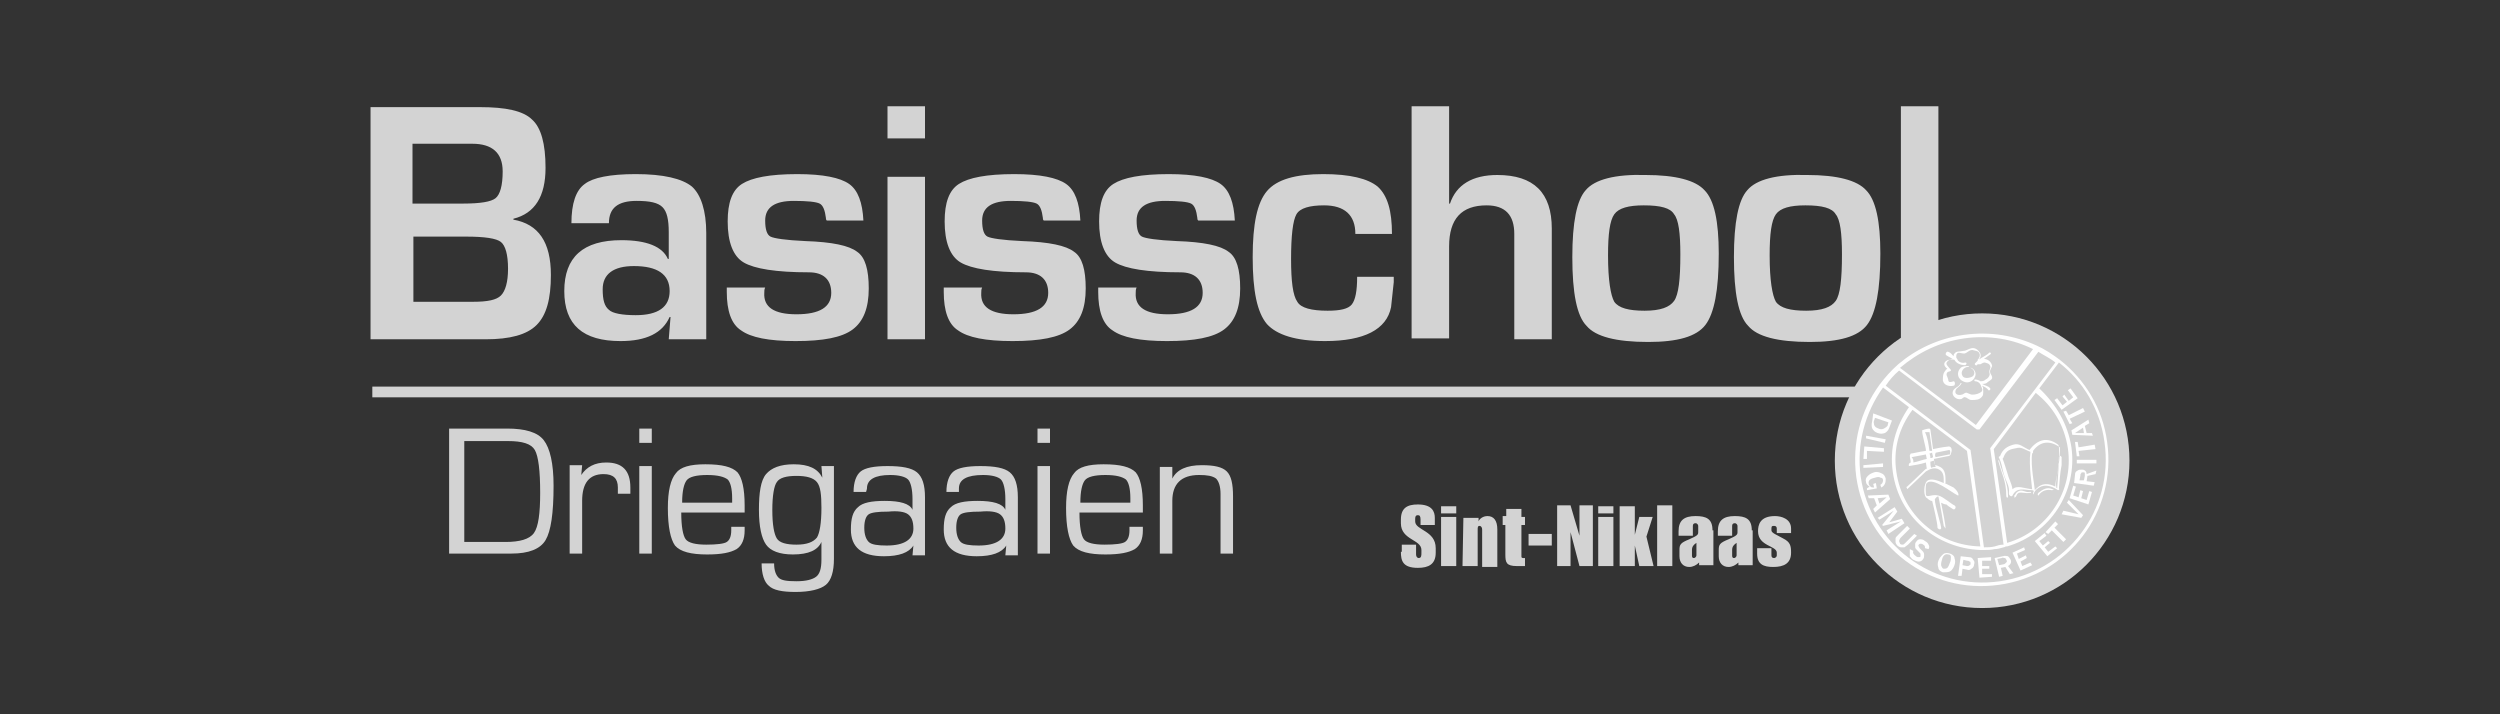 <?xml version="1.0" encoding="utf-8"?>
<!-- Generator: Adobe Illustrator 22.1.0, SVG Export Plug-In . SVG Version: 6.00 Build 0)  -->
<svg version="1.1" id="Layer_1" xmlns="http://www.w3.org/2000/svg" xmlns:xlink="http://www.w3.org/1999/xlink" x="0px" y="0px"
	 viewBox="0 0 280 80" style="enable-background:new 0 0 280 80;" xml:space="preserve">
<rect x="0" y="0" width="280" height="80" fill="#333333" stroke="none"/>
<style type="text/css">
	.st0{fill:#D3D3D3;}
	.st1{fill:#FFFFFF;}
</style>
<title>Aeroplane-Icon-Black-07</title>
<g>
	<circle class="st0" cx="222" cy="51.6" r="16.5"/>
	<polyline class="st0" points="41.7,44.5 208.3,44.5 208.3,43.3 41.7,43.3 41.7,44.5 	"/>
	<path class="st0" d="M57.3,62c1.9,0,3.2-0.5,3.8-1.5s0.9-3,0.9-6.1c0-2.5-0.4-4.2-1.1-5.1c-0.7-0.9-2.1-1.3-4.1-1.3h-6.5v14
		L57.3,62L57.3,62z M52,49.4h4.9c1.6,0,2.6,0.3,3,1s0.6,2.3,0.6,4.8c0,2.3-0.2,3.8-0.7,4.5s-1.6,1-3.2,1H52V49.4L52,49.4z M63.8,62
		h1.4v-5.9c0-2,0.8-3,2.4-3c1.1,0,1.6,0.5,1.6,1.5c0,0.1,0,0.3,0,0.5v0.2h1.4v-0.7c0-1.9-0.9-2.8-2.7-2.8c-1.3,0-2.2,0.5-2.8,1.4
		l0,0l0.1-1.1h-1.4L63.8,62L63.8,62z M71.6,48v1.6H73V48H71.6L71.6,48z M71.6,52.2V62H73v-9.8H71.6L71.6,52.2z M81.9,59.4
		c0,0.7-0.2,1.1-0.5,1.3S80.3,61,79.1,61c-1.2,0-2-0.2-2.3-0.6c-0.3-0.4-0.5-1.4-0.5-3h7.1v-0.8c0-1.9-0.3-3.1-0.8-3.7
		C82,52.3,80.9,52,79,52c-1.7,0-2.8,0.3-3.3,1c-0.6,0.7-0.9,2-0.9,3.9c0,2.1,0.3,3.5,0.8,4.2c0.6,0.7,1.8,1,3.6,1
		c1.6,0,2.6-0.2,3.3-0.6c0.6-0.4,0.9-1.1,0.9-2.1V59h-1.5L81.9,59.4L81.9,59.4z M76.4,56.3c0-1.3,0.2-2.1,0.5-2.5s1.1-0.6,2.3-0.6
		c1.2,0,1.9,0.2,2.3,0.5c0.3,0.3,0.5,1,0.5,2.1v0.5H76.4L76.4,56.3z M92,52.2l0.1,1.3l0,0c-0.5-1-1.5-1.5-3.2-1.5
		c-1.5,0-2.5,0.4-3.1,1.1c-0.6,0.7-0.8,2.1-0.8,4s0.3,3.2,0.8,3.9s1.5,1.1,3,1.1c1.8,0,2.8-0.5,3.2-1.4l0,0v2c0,1-0.2,1.6-0.6,1.9
		s-1.1,0.5-2.2,0.5s-1.7-0.1-2-0.4s-0.5-0.8-0.5-1.6h-1.4c0,1.2,0.3,2.1,0.8,2.5c0.5,0.5,1.5,0.7,3,0.7c1.6,0,2.8-0.3,3.4-0.8
		s0.9-1.5,0.9-2.9V52.2H92L92,52.2z M91.5,54c0.4,0.5,0.5,1.4,0.5,2.9c0,1.7-0.2,2.8-0.5,3.3c-0.4,0.5-1.1,0.8-2.3,0.8
		c-1.1,0-1.9-0.2-2.2-0.7c-0.3-0.5-0.5-1.5-0.5-3.2c0-1.6,0.2-2.7,0.5-3.1c0.3-0.5,1.1-0.7,2.2-0.7C90.3,53.3,91.1,53.5,91.5,54
		L91.5,54z M97.1,54.7c0-1,0.9-1.5,2.6-1.5c1,0,1.7,0.2,2,0.5s0.5,1.1,0.5,2.2v1.2l0,0c-0.3-0.7-1.4-1-3.1-1c-1.5,0-2.5,0.2-3,0.7
		c-0.6,0.5-0.8,1.3-0.8,2.5c0,2,1.2,3,3.7,3c1.7,0,2.8-0.4,3.3-1.2l0,0l-0.1,1.1h1.4v-6.5c0-1.4-0.3-2.3-0.9-2.8s-1.7-0.7-3.3-0.7
		c-1.5,0-2.5,0.2-3,0.6c-0.5,0.4-0.8,1.2-0.8,2.3H97C97.1,54.8,97.1,54.7,97.1,54.7L97.1,54.7z M101.7,57.6c0.4,0.3,0.6,0.8,0.6,1.6
		c0,1.2-1,1.9-3,1.9c-1,0-1.7-0.1-2-0.4c-0.3-0.3-0.5-0.8-0.5-1.6s0.2-1.3,0.5-1.5s1-0.3,2.2-0.3C100.5,57.2,101.3,57.3,101.7,57.6
		L101.7,57.6z M107.4,54.7c0-1,0.9-1.5,2.7-1.5c1,0,1.7,0.2,2,0.5s0.5,1.1,0.5,2.2v1.2l0,0c-0.3-0.7-1.4-1-3.1-1
		c-1.5,0-2.5,0.2-3,0.7c-0.6,0.5-0.8,1.3-0.8,2.5c0,2,1.2,3,3.7,3c1.7,0,2.8-0.4,3.3-1.2l0,0l-0.1,1.1h1.4v-6.5
		c0-1.4-0.3-2.3-0.9-2.8s-1.7-0.7-3.3-0.7c-1.5,0-2.5,0.2-3,0.6c-0.5,0.4-0.8,1.2-0.8,2.3h1.4C107.4,54.8,107.4,54.7,107.4,54.7
		L107.4,54.7z M112,57.6c0.4,0.3,0.6,0.8,0.6,1.6c0,1.2-1,1.9-3,1.9c-1,0-1.7-0.1-2-0.4c-0.3-0.3-0.5-0.8-0.5-1.6s0.2-1.3,0.5-1.5
		s1-0.3,2.2-0.3C110.8,57.2,111.6,57.3,112,57.6L112,57.6z M116.2,48v1.6h1.4V48H116.2L116.2,48z M116.2,52.2V62h1.4v-9.8H116.2
		L116.2,52.2z M126.5,59.4c0,0.7-0.2,1.1-0.5,1.3s-1.1,0.3-2.3,0.3c-1.2,0-2-0.2-2.3-0.6c-0.3-0.4-0.5-1.4-0.5-3h7.1v-0.8
		c0-1.9-0.3-3.1-0.8-3.7c-0.6-0.6-1.7-0.9-3.6-0.9c-1.7,0-2.8,0.3-3.3,1c-0.6,0.7-0.9,2-0.9,3.9c0,2.1,0.3,3.5,0.8,4.2
		c0.6,0.7,1.8,1,3.6,1c1.6,0,2.6-0.2,3.3-0.6c0.6-0.4,0.9-1.1,0.9-2.1V59h-1.5L126.5,59.4L126.5,59.4z M121,56.3
		c0-1.3,0.2-2.1,0.5-2.5s1.1-0.6,2.3-0.6c1.2,0,1.9,0.2,2.3,0.5c0.3,0.3,0.5,1,0.5,2.1v0.5H121L121,56.3z M129.9,62h1.4v-5.9
		c0-1.9,1-2.9,3-2.9c0.9,0,1.5,0.1,1.9,0.4c0.3,0.3,0.5,0.9,0.5,1.7v0.4V62h1.4v-6.4c0-1.4-0.2-2.3-0.7-2.8s-1.4-0.7-2.8-0.7
		c-1.7,0-2.8,0.5-3.3,1.5l0,0v-1.3h-1.4L129.9,62L129.9,62z"/>
	<path class="st0" d="M54.4,38c2.7,0,4.6-0.5,5.7-1.6c1.1-1.1,1.6-2.9,1.6-5.6c0-3.7-1.4-5.7-4.2-6.2v-0.1c2.4-0.6,3.6-2.5,3.6-5.7
		c0-2.7-0.5-4.5-1.5-5.4c-1-1-3-1.4-5.8-1.4H41.5v26L54.4,38 M46.2,16.1h6.7c2.2,0,3.4,1,3.4,3.1c0,1.6-0.3,2.6-0.8,3
		s-1.7,0.6-3.6,0.6h-5.7L46.2,16.1 M46.2,26.5h6c2.1,0,3.4,0.2,3.9,0.6s0.8,1.4,0.8,3c0,1.5-0.3,2.5-0.8,3s-1.5,0.7-3.1,0.7h-1.6
		h-5.1v-7.3 M71.3,22.5c1.5,0,2.4,0.2,2.9,0.7s0.7,1.4,0.7,2.8v3h-0.1c-0.6-1.4-2.4-2.1-5.2-2.1c-4.3,0-6.4,1.9-6.4,5.7
		s2.1,5.6,6.3,5.6c2.9,0,4.7-0.9,5.5-2.7h0.1L74.9,38h4.2V26.1c0-2.5-0.6-4.3-1.6-5.2c-1.1-0.9-3.2-1.4-6.3-1.4
		c-2.9,0-4.8,0.4-5.7,1.1c-1,0.7-1.5,2.2-1.5,4.4h4.2C68.2,23.3,69.2,22.5,71.3,22.5 M75,32.6c0,1.8-1.3,2.7-3.8,2.7
		c-1.5,0-2.6-0.2-3-0.6c-0.5-0.4-0.7-1.1-0.7-2.3c0-1.7,1.2-2.6,3.5-2.6C73.6,29.8,75,30.7,75,32.6 M95.1,20.6
		c-1-0.7-2.9-1.1-5.8-1.1c-3.1,0-5.1,0.4-6.2,1.1s-1.6,2.1-1.6,4.2c0,2.3,0.6,3.9,1.8,4.6c1.2,0.7,3.6,1.1,7.3,1.1
		c1.6,0,2.5,0.8,2.5,2.3c0,1.6-1.3,2.4-3.9,2.4c-2.5,0-3.7-0.8-3.6-2.4c0-0.2,0-0.4,0.1-0.6h-4.3v0.5c0,2.1,0.5,3.6,1.6,4.3
		c1.1,0.8,3.1,1.2,6.1,1.2c3.1,0,5.2-0.4,6.4-1.3c1.2-0.9,1.8-2.4,1.8-4.6c0-2.1-0.4-3.5-1.3-4.1c-0.9-0.7-2.8-1.1-5.8-1.2
		c-2.2-0.1-3.5-0.3-3.9-0.5s-0.6-0.8-0.6-1.8c0-1.5,1.1-2.2,3.2-2.2c1.5,0,2.5,0.1,2.9,0.3c0.4,0.2,0.6,0.8,0.7,1.6
		c0,0.1,0,0.2,0.1,0.3h4.1C96.6,22.7,96.1,21.3,95.1,20.6 M99.4,11.9v3.6h4.2v-3.6H99.4 M99.4,19.8V38h4.2V19.8H99.4 M119.4,20.6
		c-1-0.7-2.9-1.1-5.8-1.1c-3.1,0-5.1,0.4-6.2,1.1s-1.6,2.1-1.6,4.2c0,2.3,0.6,3.9,1.8,4.6c1.2,0.7,3.6,1.1,7.3,1.1
		c1.6,0,2.5,0.8,2.5,2.3c0,1.6-1.3,2.4-3.9,2.4c-2.5,0-3.7-0.8-3.6-2.4c0-0.2,0-0.4,0.1-0.6h-4.3v0.5c0,2.1,0.5,3.6,1.6,4.3
		c1.1,0.8,3.1,1.2,6.1,1.2c3.1,0,5.2-0.4,6.4-1.3c1.2-0.9,1.8-2.4,1.8-4.6c0-2.1-0.4-3.5-1.3-4.1c-0.9-0.7-2.8-1.1-5.8-1.2
		c-2.2-0.1-3.5-0.3-3.9-0.5s-0.6-0.8-0.6-1.8c0-1.5,1.1-2.2,3.2-2.2c1.5,0,2.5,0.1,2.9,0.3c0.4,0.2,0.6,0.8,0.7,1.6
		c0,0.1,0,0.2,0.1,0.3h4.1C120.9,22.7,120.4,21.3,119.4,20.6 M136.7,20.6c-1-0.7-2.9-1.1-5.8-1.1c-3.1,0-5.1,0.4-6.2,1.1
		s-1.6,2.1-1.6,4.2c0,2.3,0.6,3.9,1.8,4.6c1.2,0.7,3.6,1.1,7.3,1.1c1.6,0,2.5,0.8,2.5,2.3c0,1.6-1.3,2.4-3.9,2.4
		c-2.5,0-3.7-0.8-3.6-2.4c0-0.2,0-0.4,0.1-0.6H123v0.5c0,2.1,0.5,3.6,1.6,4.3c1.1,0.8,3.1,1.2,6.1,1.2c3.1,0,5.2-0.4,6.4-1.3
		c1.2-0.9,1.8-2.4,1.8-4.6c0-2.1-0.4-3.5-1.3-4.1c-0.9-0.7-2.8-1.1-5.8-1.2c-2.2-0.1-3.5-0.3-3.9-0.5s-0.6-0.8-0.6-1.8
		c0-1.5,1.1-2.2,3.2-2.2c1.5,0,2.5,0.1,2.9,0.3c0.4,0.2,0.6,0.8,0.7,1.6c0,0.1,0,0.2,0.1,0.3h4.1C138.2,22.7,137.7,21.3,136.7,20.6
		 M151.4,34.1c-0.4,0.5-1.3,0.7-2.7,0.7c-1.8,0-3-0.3-3.4-1c-0.5-0.7-0.7-2.3-0.7-4.8c0-2.6,0.2-4.3,0.6-5c0.4-0.7,1.5-1,3.1-1
		c2.3,0,3.5,1.1,3.5,3.2h4.1c0-2.6-0.5-4.3-1.6-5.3c-1.1-0.9-3.1-1.4-6.1-1.4c-3.1,0-5.2,0.6-6.3,1.9s-1.6,3.7-1.6,7.4
		c0,3.8,0.5,6.2,1.6,7.5c1.1,1.2,3.2,1.9,6.5,1.9c4.4,0,6.9-1.3,7.4-3.8l0.3-2.8V31H152C152,32.6,151.8,33.6,151.4,34.1 M158.1,11.9
		v26h4.2V27.6c0-3.1,1.4-4.6,4.2-4.6c2.1,0,3.1,1.1,3.1,3.2v0.6V38h4.2V25.6c0-4-2-6-6.1-6c-2.8,0-4.6,1.1-5.3,3.2h-0.1V11.9H158.1
		 M177.6,21.3c-1,1.1-1.5,3.6-1.5,7.5c0,4,0.5,6.6,1.6,7.7c1,1.2,3.3,1.8,6.9,1.8c3.3,0,5.4-0.6,6.4-1.9c1-1.3,1.5-3.9,1.5-8
		c0-3.6-0.5-6-1.6-7.1c-1-1.1-3.2-1.7-6.6-1.7C180.9,19.5,178.6,20.1,177.6,21.3 M187.5,24c0.5,0.6,0.7,2.1,0.7,4.5
		c0,2.8-0.2,4.5-0.7,5.2s-1.5,1.1-3.3,1.1s-2.9-0.3-3.4-1c-0.4-0.7-0.7-2.4-0.7-5.2c0-2.4,0.2-3.9,0.7-4.6s1.6-1,3.3-1
		C186,23,187.1,23.3,187.5,24 M195.7,21.3c-1,1.1-1.5,3.6-1.5,7.5c0,4,0.5,6.6,1.6,7.7c1,1.2,3.3,1.8,6.9,1.8c3.3,0,5.4-0.6,6.4-1.9
		c1-1.3,1.5-3.9,1.5-8c0-3.6-0.5-6-1.6-7.1c-1-1.1-3.2-1.7-6.6-1.7C199,19.5,196.7,20.1,195.7,21.3 M205.6,24
		c0.5,0.6,0.7,2.1,0.7,4.5c0,2.8-0.2,4.5-0.7,5.2s-1.5,1.1-3.3,1.1s-2.9-0.3-3.4-1c-0.4-0.7-0.7-2.4-0.7-5.2c0-2.4,0.2-3.9,0.7-4.6
		s1.6-1,3.3-1C204.1,23,205.2,23.3,205.6,24 M212.9,11.9v26h4.2v-26L212.9,11.9"/>
	<path class="st0" d="M156.9,61.8c0,1,0.2,1.8,1.9,1.8c1.2,0,2-0.4,2-1.7v-0.5c0-2-2.3-2-2.3-3v-0.3c0-0.3,0.1-0.4,0.3-0.4
		s0.3,0.1,0.3,0.5v0.6h1.6V58c0-0.7-0.3-1.5-1.9-1.5c-1.2,0-1.9,0.4-1.9,1.7v0.4c0,1.9,2.3,1.8,2.3,3v0.3c0,0.3,0,0.6-0.3,0.6
		c-0.2,0-0.3-0.2-0.3-0.4V61H157v0.8H156.9z M161.4,63.4h1.7v-5.5h-1.7V63.4L161.4,63.4z M161.4,57.5h1.7v-0.8h-1.7V57.5L161.4,57.5
		z M163.8,63.4h1.7v-4.1c0-0.2,0-0.4,0.2-0.4s0.3,0.2,0.3,0.4v4.2h1.7v-4.2c0-1-0.4-1.5-1.1-1.5c-0.5,0-0.9,0.3-1,0.6l0,0V58h-1.7
		L163.8,63.4L163.8,63.4z M168.2,58.8h0.4v3.3c0,0.9,0.1,1.3,1.3,1.3h0.9v-0.9h-0.2c-0.2,0-0.2-0.1-0.2-0.2v-3.5h0.4v-0.9h-0.4V57
		h-1.7v0.8h-0.4v1H168.2z M171.2,61.1h2.6v-1.3h-2.6V61.1L171.2,61.1z M174.4,63.4h1.5v-3.8l0,0l1,3.8h1.5v-6.8h-1.5V60l0,0l-1-3.4
		h-1.5V63.4L174.4,63.4z M179,63.4h1.7v-5.5H179V63.4L179,63.4z M179,57.5h1.7v-0.8H179V57.5L179,57.5z M181.4,63.4h1.7v-2.3l0,0
		l0.5,2.3h1.6l-0.8-3.3l0.7-2.2h-1.5l-0.5,2l0,0v-3.2h-1.7V63.4L181.4,63.4z M185.6,63.4h1.7v-6.8h-1.7V63.4L185.6,63.4z
		 M191.8,59.4c0-1.3-0.7-1.6-1.9-1.6c-1.3,0-1.9,0.5-1.9,1.7V60h1.6v-1.1c0-0.2,0.1-0.3,0.3-0.3s0.3,0.2,0.3,0.3v0.7
		c0,0.3-0.1,0.4-1,0.8c-1,0.4-1.1,0.6-1.1,1.2v0.7c0,0.7,0.4,1.2,1.1,1.2c0.4,0,0.8-0.2,1.1-0.5v0.3h1.6v-3.9H191.8z M189.5,61.6
		c0-0.4,0.2-0.6,0.5-0.8v1.4c0,0.1-0.1,0.3-0.3,0.3s-0.2-0.2-0.2-0.3V61.6L189.5,61.6z M196.2,59.4c0-1.3-0.7-1.6-1.9-1.6
		c-1.3,0-1.9,0.5-1.9,1.7V60h1.6v-1.1c0-0.2,0.1-0.3,0.3-0.3s0.3,0.2,0.3,0.3v0.7c0,0.3-0.1,0.4-1,0.8c-1,0.4-1.1,0.6-1.1,1.2v0.7
		c0,0.7,0.4,1.2,1.1,1.2c0.4,0,0.8-0.2,1.1-0.5v0.3h1.6v-3.9H196.2z M194,61.6c0-0.4,0.2-0.6,0.5-0.8v1.4c0,0.1-0.1,0.3-0.3,0.3
		s-0.2-0.2-0.2-0.3V61.6L194,61.6z M196.8,62c0,1.2,0.7,1.5,1.8,1.5c1.2,0,2-0.4,2-1.6c0-0.8-0.1-1.2-0.9-1.6
		c-0.7-0.4-1.3-0.6-1.3-0.9v-0.2c0-0.3,0.1-0.3,0.3-0.3s0.3,0.1,0.3,0.3v0.5h1.6v-0.5c0-1.1-1.1-1.4-1.8-1.4c-1.7,0-1.9,1-1.9,1.7
		c0,1.7,2.1,1.6,2.1,2.4v0.3c0,0.2-0.2,0.3-0.3,0.3c-0.2,0-0.3-0.1-0.3-0.3v-0.8h-1.6L196.8,62L196.8,62z"/>
	<g>
		<path class="st1" d="M217.4,55.8L217.4,55.8L217.4,55.8L217.4,55.8L217.4,55.8z M216.8,51.2c0.5-0.1,1-0.2,1.5-0.3h0.1
			c0-0.1,0.1-0.5-0.1-0.5l-1.5,0.3C216.7,50.9,216.7,51.1,216.8,51.2L216.8,51.2z M216.2,51.3c0.1,0,0.2,0,0.3-0.1
			c0-0.2-0.1-0.3-0.1-0.5l-0.3,0.1C216.2,51,216.2,51.2,216.2,51.3L216.2,51.3z M214.3,51.8c0.5-0.1,1-0.3,1.5-0.4l-0.1-0.5
			l-1.6,0.3C214.3,51.4,214.3,51.6,214.3,51.8L214.3,51.8z M216.6,51.6c-0.1,0-0.3,0.1-0.4,0.1c0,0.2,0,0.5,0.1,0.7
			c0.2-0.1,0.3-0.1,0.5-0.1C216.7,52.1,216.6,51.8,216.6,51.6L216.6,51.6z M216.1,50.5h0.3c-0.1-0.7-0.2-1.4-0.3-2.1h-0.5
			C215.9,49,216,49.8,216.1,50.5L216.1,50.5z M214,51.8c0-0.3-0.1-0.5-0.1-0.8l0.1-0.2c0.2,0,0.9-0.2,1.7-0.3v-0.1
			c0-0.3-0.5-2-0.4-2.1c-0.1,0,0-0.1,0-0.1c0.2-0.1,0.6-0.2,0.8-0.2l0.1,0.1c0.1,0.7,0.2,1.4,0.3,2.2c0.9-0.2,1.7-0.3,1.8-0.3
			c0.4,0.1,0.3,0.6,0.2,0.8c0,0.2-0.2,0.3-0.4,0.3c-0.5,0.1-1,0.2-1.5,0.3c0,0.2,0.1,0.5,0.1,0.7c0.2,0,0.4,0.1,0.6,0.2
			c0.6,0.3,0.6,1,0.6,1.7c0,0.1,0,0.1-0.1,0.1c0.4,0.2,0.8,0.4,1,0.5c0.6,0.5,0.6,0.9,0.5,0.9c-0.7-0.3-2.8-2.1-3.5-1.4
			c-0.2,0.2-0.1,1.1-0.1,1.3c0.1,0.4,0.7-0.1,1.4,0.1c0.5,0.1,1.5,1,1.8,1.1c0.3,0.2,0,0.6-0.2,0.4c-0.3-0.2-0.5-0.3-0.7-0.5l0,0
			c-0.2,0-0.4-0.1-0.6-0.2l0,0c0.2,1,0.5,2.4,0.5,2.9l-0.2-0.3c0-0.1-0.5-2.9-0.6-3.3c-0.2,0-0.3,0.2-0.4,0.3c0,0.8,0.8,3.1,0.7,3.3
			s-0.4,0-0.4-0.1c0-0.5-0.4-2.2-0.6-3h-0.1c-0.1,0-0.5-0.3-0.6-0.4c-0.3-0.4-0.2-1.5,0.1-1.8c0.4-0.4,1.2-0.1,1.9,0.2V54
			c0-0.6,0-1.1-0.5-1.4c-0.5-0.3-1-0.1-1.5,0.2c-0.6,0.6-1.9,1.8-2,1.9c0,0.1-0.1,0.1-0.1,0c-0.1-0.1-0.1-0.2,0-0.2
			c0.1-0.1,1.4-1.3,2-1.9c0.1-0.1,0.1-0.1,0.2-0.1l-0.1-0.7c-0.6,0.2-1.3,0.3-1.9,0.4C213.8,52.2,213.7,51.9,214,51.8L214,51.8z"/>
		<path class="st1" d="M220.4,41.1c-0.4,0-0.9,0.5-0.6,1c0.2,0.4,1,0.2,1.2,0c0.4-0.6-0.3-0.9-0.3-0.9c0-0.1,0.8,0.3,0.5,1
			c-0.2,0.5-0.7,0.7-1.1,0.6c-0.3-0.1-0.5-0.2-0.7-0.5c-0.2-0.4-0.1-0.8,0.2-1.1c0.2-0.2,0.6-0.2,0.8-0.2
			C220.6,41,220.6,41.1,220.4,41.1L220.4,41.1z M218.8,40.3c-0.2-0.2-0.5-0.3-0.8-0.5c-0.2-0.1,0-0.5,0.2-0.4
			c0.3,0.1,0.4,0.3,0.6,0.5c0-0.1,0-0.2,0.1-0.3c0.2-0.3,0.6-0.2,1-0.3c0.3,0,0.5-0.2,0.9-0.3s0.8,0.2,1,0.6c0.1,0.3,0,0.5-0.2,0.7
			c0.1-0.1,0.2-0.1,0.3-0.2c0.3-0.2,0.6-0.3,0.9-0.6c0.1-0.1,0.3,0.1,0.1,0.2c-0.3,0.2-0.4,0.3-0.7,0.5c0.4,0,0.8,0.3,0.9,0.7
			c0.1,0.2-0.3,0.5-0.2,0.8c0,0.2,0.3,0.4,0.2,0.7c-0.1,0.2-0.4,0.3-0.6,0.5c-0.2,0.1-0.3,0.1-0.5,0.1c0.3,0.2,0.7,0.2,0.9,0.5
			c0.1,0.1-0.1,0.3-0.2,0.2c-0.2-0.3-0.5-0.4-0.7-0.5c0,0.1,0.1,0.1,0.1,0.2c0,0.3,0.1,0.8-0.1,1c-0.3,0.4-0.7,0.4-1.2,0.4
			c-0.3,0-0.5-0.3-0.7-0.3c-0.2-0.1-0.3,0.2-0.5,0.2c-0.4,0.1-1-0.3-0.9-0.8s0.7-0.5,0.9-1h0.1c-0.2,0.5-0.7,0.5-0.7,1
			c0,0.3,0.4,0.4,0.7,0.3c0.2,0,0.4-0.3,0.6-0.2c0.3,0.1,0.4,0.2,0.6,0.2c0.4,0,0.7-0.1,1-0.3c0.2-0.2,0.1-0.4,0-0.6
			c-0.1-0.4-0.4-0.6-0.7-0.6c-0.1,0-0.1-0.2,0-0.2c0.2,0,0.5,0.1,0.6,0.2c0.2,0,0.4,0,0.6-0.2c0.2-0.1,0.3-0.2,0.4-0.4
			c0.1-0.2,0-0.3,0-0.5s0.2-0.4,0.1-0.6c-0.1-0.3-0.3-0.3-0.6-0.4c-0.2,0-0.3,0.1-0.5,0.2h-0.1c-0.1,0-0.1,0-0.2,0l-0.1,0.1
			c-0.1,0.1-0.3-0.1-0.2-0.2c0.1-0.1,0.1-0.1,0.2-0.2l0.1-0.1v-0.1c0.2-0.2,0.3-0.5,0.2-0.7c-0.1-0.3-0.4-0.3-0.8-0.4
			c-0.4,0-0.5,0.3-0.9,0.4c-0.3,0-0.7-0.2-0.8,0c-0.1,0.1-0.1,0.2-0.1,0.4c0,0.1,0.1,0.2,0.1,0.2l0.1,0.2c0.2,0.2,0.5,0.3,0.8,0.2
			c0.2,0,0.2,0.2,0,0.3c-0.5,0-1-0.2-1.2-0.6c-0.1,0-0.2-0.1-0.3-0.1c-0.2,0-0.6,0.3-0.6,0.5c0,0.3,0.6,0.7,0.5,0.8
			c0,0.1-0.3,0.1-0.4,0.2c-0.2,0.3,0,0.4,0.1,0.8c0,0.4,0.3,0.3,0.6,0.2c0.2,0,0.2,0.5,0,0.5c-0.4,0.1-1.1,0-1.2-0.6
			c0-0.4,0-0.8,0.3-1.1c0-0.1,0.1-0.1,0.2-0.2C217.2,40.6,218.3,40.1,218.8,40.3L218.8,40.3L218.8,40.3z"/>
		<path class="st1" d="M228.3,55.2c0.5-0.4,1-0.7,1.6-0.4c0.2,0,0.1,0.1-0.1,0.1c-0.5-0.1-1.1,0-1.5,0.6
			C228.2,55.5,228.2,55.3,228.3,55.2L228.3,55.2z M227.5,55.2h-0.2c-0.4,0.1-0.8-0.1-1.2,0c-0.2,0.1-0.2,0.2-0.3,0.4l-0.1,0.1
			c-0.1,0.1-0.1,0-0.1-0.2l0.1-0.1c0.1-0.2,0.2-0.3,0.4-0.4c0.4-0.2,0.8,0.2,1.2,0.1h0.1C227.4,55,227.5,55.2,227.5,55.2L227.5,55.2
			z M223.8,51.6C223.8,51.5,223.8,51.5,223.8,51.6c0.1-0.1,0.1-0.1,0.1,0c0.4,1.6,1,2.4,1,4c0,0.2-0.2,0.2-0.2-0.1
			C224.7,53.9,224.2,53.1,223.8,51.6L223.8,51.6z M227.6,54.8L227.6,54.8c0-0.3-0.4-2.7-0.2-4.1v-0.1c-0.6-0.2-1-0.6-1.6-0.4
			c-0.6,0.1-1.1,0.2-1.4,1c0,0.1-0.1,0.1-0.1,0.2c0.2,0.5,0.3,0.9,0.5,1.5c0.2,0.8,0.5,1.2,0.6,1.9
			C225.9,54.3,226.7,54.7,227.6,54.8L227.6,54.8z M227.9,54.9c0.1-0.1,0.1-0.1,0.2-0.2c0.6-0.6,1.3-0.6,2.1-0.2c0-0.4,0.1-1,0.2-1.4
			c0.1-1.1,0.4-1.8,0.3-3l0,0c-1.1-0.8-2.2-0.7-3,0.4c0,0,0,0.1,0,0.2l-0.1,0.1l0,0C227.4,52.1,227.9,54.6,227.9,54.9L227.9,54.9
			L227.9,54.9z M227.8,55c0,0-0.1-0.1-0.2-0.1c-0.9,0-1.7-0.4-2.2,0.6c-0.1,0.2-0.4,0-0.4-0.2v-0.1c0.1-0.8-0.4-1.4-0.6-2.2
			c-0.2-0.7-0.2-1.1-0.5-1.7c-0.1-0.1,0-0.2,0.1-0.2c0.3-0.8,0.8-1.1,1.5-1.3s1.1,0.3,1.8,0.6l0,0c0.9-1.2,2-1.5,3.2-0.6
			c0.1,0.1,0.1,0.3,0.1,0.3c0.1,1.3,0,1.6-0.2,2.8c0,0.4-0.2,1.2-0.1,1.6v0.1l0.1,0.1c0.1-1,0.2-3.1,0.2-3.5c0-0.2,0.2-0.2,0.3,0
			c0,0.4,0,0.6,0,0.9c-0.2,1-0.2,1.6-0.3,2.6l0,0c0.1,0.1,0,0.2-0.1,0.2c-0.9-0.6-1.7-0.7-2.4-0.1c-0.1,0.1-0.2,0.2-0.3,0.4
			C227.8,55.6,227.6,55.2,227.8,55L227.8,55z"/>
		<path class="st1" d="M209.8,46.3l2.1,0.8l-0.3,0.8c-0.1,0.3-0.3,0.5-0.5,0.6c-0.3,0.1-0.5,0.1-0.8,0s-0.5-0.3-0.6-0.5
			s-0.1-0.5,0-0.9L209.8,46.3L209.8,46.3z M210,46.8l-0.1,0.3c-0.1,0.2,0,0.3,0,0.5c0.1,0.2,0.2,0.3,0.5,0.4c0.2,0.1,0.4,0.1,0.6,0
			c0.2-0.1,0.3-0.2,0.4-0.3l0.1-0.4L210,46.8L210,46.8z"/>
		<polygon class="st1" points="209,49.1 209,48.8 211.2,49.2 211.1,49.6 		"/>
		<polygon class="st1" points="208.7,51.4 208.8,50 211,50.2 211,50.6 209.1,50.5 209.1,51.4 		"/>
		<polygon class="st1" points="208.7,52.4 208.7,52.1 210.9,51.9 210.9,52.3 		"/>
		<path class="st1" d="M210.2,54.7l-1.1,0.2v-0.2l0.3-0.2c-0.2-0.1-0.4-0.3-0.4-0.5c-0.1-0.3,0-0.5,0.2-0.7s0.4-0.3,0.7-0.4
			c0.3-0.1,0.6,0,0.8,0.1c0.3,0.1,0.4,0.3,0.5,0.6c0,0.2,0,0.4-0.1,0.6c-0.1,0.2-0.2,0.3-0.4,0.4l-0.1-0.3c0.2-0.1,0.3-0.3,0.3-0.5
			s-0.1-0.3-0.3-0.3c-0.1-0.1-0.3-0.1-0.6,0c-0.5,0.1-0.8,0.3-0.7,0.7c0,0.1,0.1,0.2,0.2,0.3c0.1,0.1,0.2,0.1,0.4,0.1l-0.1-0.4
			l0.3-0.1L210.2,54.7L210.2,54.7z"/>
		<path class="st1" d="M210,57.4l-0.2-0.4l0.4-0.4l-0.3-0.8h-0.6l-0.1-0.3l2.3-0.1l0.2,0.5L210,57.4L210,57.4z M210.5,56.4l0.8-0.7
			l-1,0.1L210.5,56.4L210.5,56.4z"/>
		<polygon class="st1" points="211.5,59.8 211.3,59.4 212.9,58.4 210.9,58.9 210.8,58.8 212.1,57.2 210.5,58.2 210.3,58 212.2,56.8 
			212.5,57.3 211.6,58.5 213,58.1 213.3,58.6 		"/>
		<path class="st1" d="M214.7,60l-1,1c-0.1,0.1-0.3,0.2-0.4,0.3c-0.1,0-0.2,0-0.4,0c-0.1,0-0.3-0.1-0.4-0.2
			c-0.1-0.1-0.2-0.3-0.2-0.4c0-0.1,0-0.2,0-0.4c0-0.1,0.1-0.2,0.3-0.4l1-1l0.3,0.3l-1,1c-0.1,0.1-0.2,0.3-0.2,0.4
			c0,0.1,0.1,0.2,0.1,0.3c0.1,0.1,0.2,0.1,0.3,0.1s0.2-0.1,0.3-0.2l1-1L214.7,60L214.7,60z"/>
		<path class="st1" d="M213.9,61.5l0.4,0.2c-0.1,0.2,0,0.4,0.3,0.6c0.1,0.1,0.2,0.1,0.3,0.1s0.2,0,0.2-0.1c0,0,0-0.1,0-0.2
			c0-0.1,0-0.1-0.1-0.2l-0.3-0.3c-0.1-0.1-0.2-0.2-0.2-0.3s0-0.2,0-0.3s0-0.2,0.1-0.3c0.1-0.2,0.3-0.3,0.4-0.3c0.2,0,0.4,0,0.6,0.2
			c0.2,0.1,0.3,0.2,0.4,0.4c0.1,0.2,0.1,0.3,0,0.5l-0.4-0.1c0-0.2,0-0.3-0.2-0.4c-0.1-0.1-0.2-0.1-0.3-0.1s-0.1,0-0.2,0.1
			c-0.1,0.1,0,0.2,0.1,0.4l0.3,0.3c0.2,0.2,0.2,0.3,0.2,0.5c0,0.1,0,0.3-0.1,0.4c-0.1,0.2-0.3,0.3-0.5,0.3s-0.4-0.1-0.6-0.2
			c-0.2-0.1-0.3-0.3-0.4-0.4C213.9,61.8,213.9,61.7,213.9,61.5L213.9,61.5z"/>
		<path class="st1" d="M217.6,64.1c-0.3-0.1-0.5-0.3-0.5-0.5c-0.1-0.3-0.1-0.5,0-0.8s0.3-0.5,0.5-0.7s0.5-0.2,0.8-0.1
			c0.3,0.1,0.5,0.3,0.5,0.5c0.1,0.3,0.1,0.5,0,0.8s-0.3,0.6-0.5,0.7C218.2,64.1,217.9,64.1,217.6,64.1L217.6,64.1z M217.7,63.7
			c0.1,0,0.3,0,0.4-0.1c0.1-0.1,0.2-0.3,0.3-0.6c0.1-0.2,0.1-0.4,0.1-0.6c0-0.2-0.1-0.3-0.3-0.3c-0.3-0.1-0.6,0.1-0.7,0.6
			c-0.1,0.3-0.1,0.5-0.1,0.6C217.5,63.6,217.6,63.7,217.7,63.7L217.7,63.7z"/>
		<path class="st1" d="M219.7,64.5h-0.4l0.3-2.2l0.9,0.1c0.3,0,0.4,0.1,0.5,0.3c0.1,0.1,0.2,0.3,0.1,0.5c0,0.2-0.1,0.4-0.3,0.5
			c-0.1,0.1-0.3,0.2-0.5,0.1l-0.5-0.1L219.7,64.5L219.7,64.5z M219.8,63.3l0.5,0.1c0.1,0,0.2,0,0.3-0.1c0.1,0,0.1-0.1,0.1-0.2
			c0-0.1,0-0.2-0.1-0.2c-0.1-0.1-0.2-0.1-0.3-0.1l-0.4-0.1L219.8,63.3L219.8,63.3z"/>
		<polygon class="st1" points="223.1,64.6 221.7,64.7 221.5,62.5 223,62.4 223,62.8 222,62.8 222,63.4 222.8,63.4 222.8,63.7 
			222,63.7 222,64.3 223.1,64.3 		"/>
		<path class="st1" d="M225.5,64.2l-0.4,0.1l-0.5-0.8l-0.5,0.1l0.2,0.9l-0.4,0.1l-0.5-2.1l0.9-0.2c0.3-0.1,0.5,0,0.6,0
			c0.1,0.1,0.2,0.2,0.3,0.4c0.1,0.3,0,0.5-0.3,0.7L225.5,64.2L225.5,64.2z M223.9,63.3l0.5-0.1c0.1,0,0.2-0.1,0.3-0.2
			c0.1-0.1,0.1-0.2,0-0.3c0-0.1-0.1-0.2-0.2-0.2c-0.1,0-0.2-0.1-0.3,0l-0.5,0.1L223.9,63.3L223.9,63.3z"/>
		<polygon class="st1" points="227.6,63.3 226.3,63.9 225.4,61.9 226.7,61.3 226.8,61.6 225.9,62 226.1,62.6 226.9,62.2 227,62.5 
			226.3,62.9 226.5,63.4 227.4,63 		"/>
		<polygon class="st1" points="230.4,61.4 229.3,62.3 227.9,60.6 229,59.7 229.2,60 228.4,60.6 228.8,61.1 229.4,60.6 229.6,60.8 
			229,61.3 229.4,61.8 230.2,61.2 		"/>
		<polygon class="st1" points="231.4,60.4 231.1,60.7 229.8,59.4 229.4,59.8 229.1,59.6 230.2,58.4 230.5,58.7 230.1,59.1 		"/>
		<polygon class="st1" points="233.3,57.7 233.1,58 230.9,57.6 231.1,57.2 232.8,57.6 231.5,56.3 231.7,56 		"/>
		<polygon class="st1" points="234.3,55.1 233.9,56.5 231.8,55.8 232.2,54.4 232.5,54.5 232.2,55.5 232.8,55.7 233,54.9 233.3,55 
			233.1,55.8 233.7,56 234,55 		"/>
		<path class="st1" d="M234.8,52.7l-0.1,0.4l-0.9,0.2l-0.1,0.6l0.9,0.1l-0.1,0.4l-2.2-0.3l0.1-0.9c0-0.3,0.1-0.4,0.3-0.5
			c0.1-0.1,0.3-0.1,0.5-0.1c0.3,0,0.5,0.2,0.5,0.5L234.8,52.7L234.8,52.7z M233.4,53.8l0.1-0.5c0-0.1,0-0.3,0-0.3
			c0-0.1-0.1-0.1-0.2-0.1c-0.1,0-0.2,0-0.2,0.1c-0.1,0.1-0.1,0.1-0.1,0.3l-0.1,0.5H233.4L233.4,53.8z"/>
		<polygon class="st1" points="234.8,51.5 234.8,51.9 232.6,51.9 232.6,51.5 		"/>
		<polygon class="st1" points="234.6,49.8 234.7,50.3 232.8,50.5 232.9,51.1 232.6,51.1 232.4,49.5 232.7,49.5 232.8,50.1 		"/>
		<path class="st1" d="M233.9,47l0.1,0.4l-0.5,0.3l0.2,0.8h0.6l0.1,0.3l-2.3-0.1l-0.1-0.5L233.9,47L233.9,47z M233.3,47.9l-0.9,0.6
			h1L233.3,47.9L233.3,47.9z"/>
		<polygon class="st1" points="233.3,45.7 233.5,46.1 231.8,46.9 232.1,47.4 231.8,47.5 231.1,46.1 231.4,46 231.7,46.5 		"/>
		<polygon class="st1" points="231.9,43.5 232.7,44.6 230.9,45.9 230.1,44.8 230.4,44.6 231,45.4 231.5,45 231,44.4 231.2,44.2 
			231.7,44.9 232.2,44.5 231.6,43.7 		"/>
		<path class="st1" d="M220,37.9c-2.8,0.4-5.2,1.6-7.2,3.3l8.5,6.4l6.4-8.5C225.5,38,222.8,37.5,220,37.9L220,37.9z M220,37.5
			c2.9-0.4,5.7,0.1,8.1,1.2c0.9,0.4,1.8,1,2.6,1.6l0,0c2.8,2.2,4.8,5.4,5.3,9.2c1.1,7.8-4.3,14.9-12.1,16s-14.9-4.3-16-12.1
			c-0.5-3.8,0.5-7.4,2.6-10.3c0.6-0.8,1.3-1.6,2.1-2.3C214.6,39.1,217.1,37.9,220,37.5L220,37.5z M212.4,52.9
			c0.7,4.8,4.7,8.2,9.4,8.3l-1.5-10.7l-6.1-4.6C212.7,47.9,212,50.3,212.4,52.9L212.4,52.9z M232,50.1c0.7,5-2.4,9.7-7.2,11.1h-0.1
			c-0.1,0-0.2,0.1-0.3,0.1c-0.3,0.1-0.7,0.2-1,0.2c-0.4,0.1-0.8,0.1-1.2,0.1c-0.1,0-0.1,0-0.2,0c-0.1,0-0.2,0-0.2,0
			c-4.9-0.2-9.1-3.7-9.8-8.7c-0.4-2.7,0.3-5.1,1.8-7.3l-2.9-2.2c-2,2.8-3,6.3-2.5,10c1.1,7.5,8,12.8,15.6,11.7
			c7.5-1.1,12.8-8,11.7-15.6c-0.5-3.7-2.4-6.8-5.1-8.9l-2.2,2.9C230.3,45.3,231.6,47.5,232,50.1L232,50.1z M224.4,61l-1.5-10.8
			l5.1-6.7l2.2-2.9c-0.6-0.5-1.3-0.8-1.9-1.2l-6.6,8.7h-0.3l-8.7-6.6c-0.6,0.5-1.1,1.1-1.5,1.7l2.9,2.2l6.6,5l1.5,10.9
			c0.4,0,0.8,0,1.2-0.1C223.7,61.1,224,61,224.4,61L224.4,61z M224.8,60.8c4.5-1.3,7.5-5.8,6.8-10.6c-0.4-2.6-1.7-4.7-3.6-6.2
			l-4.7,6.3L224.8,60.8L224.8,60.8z"/>
	</g>
</g>
</svg>
